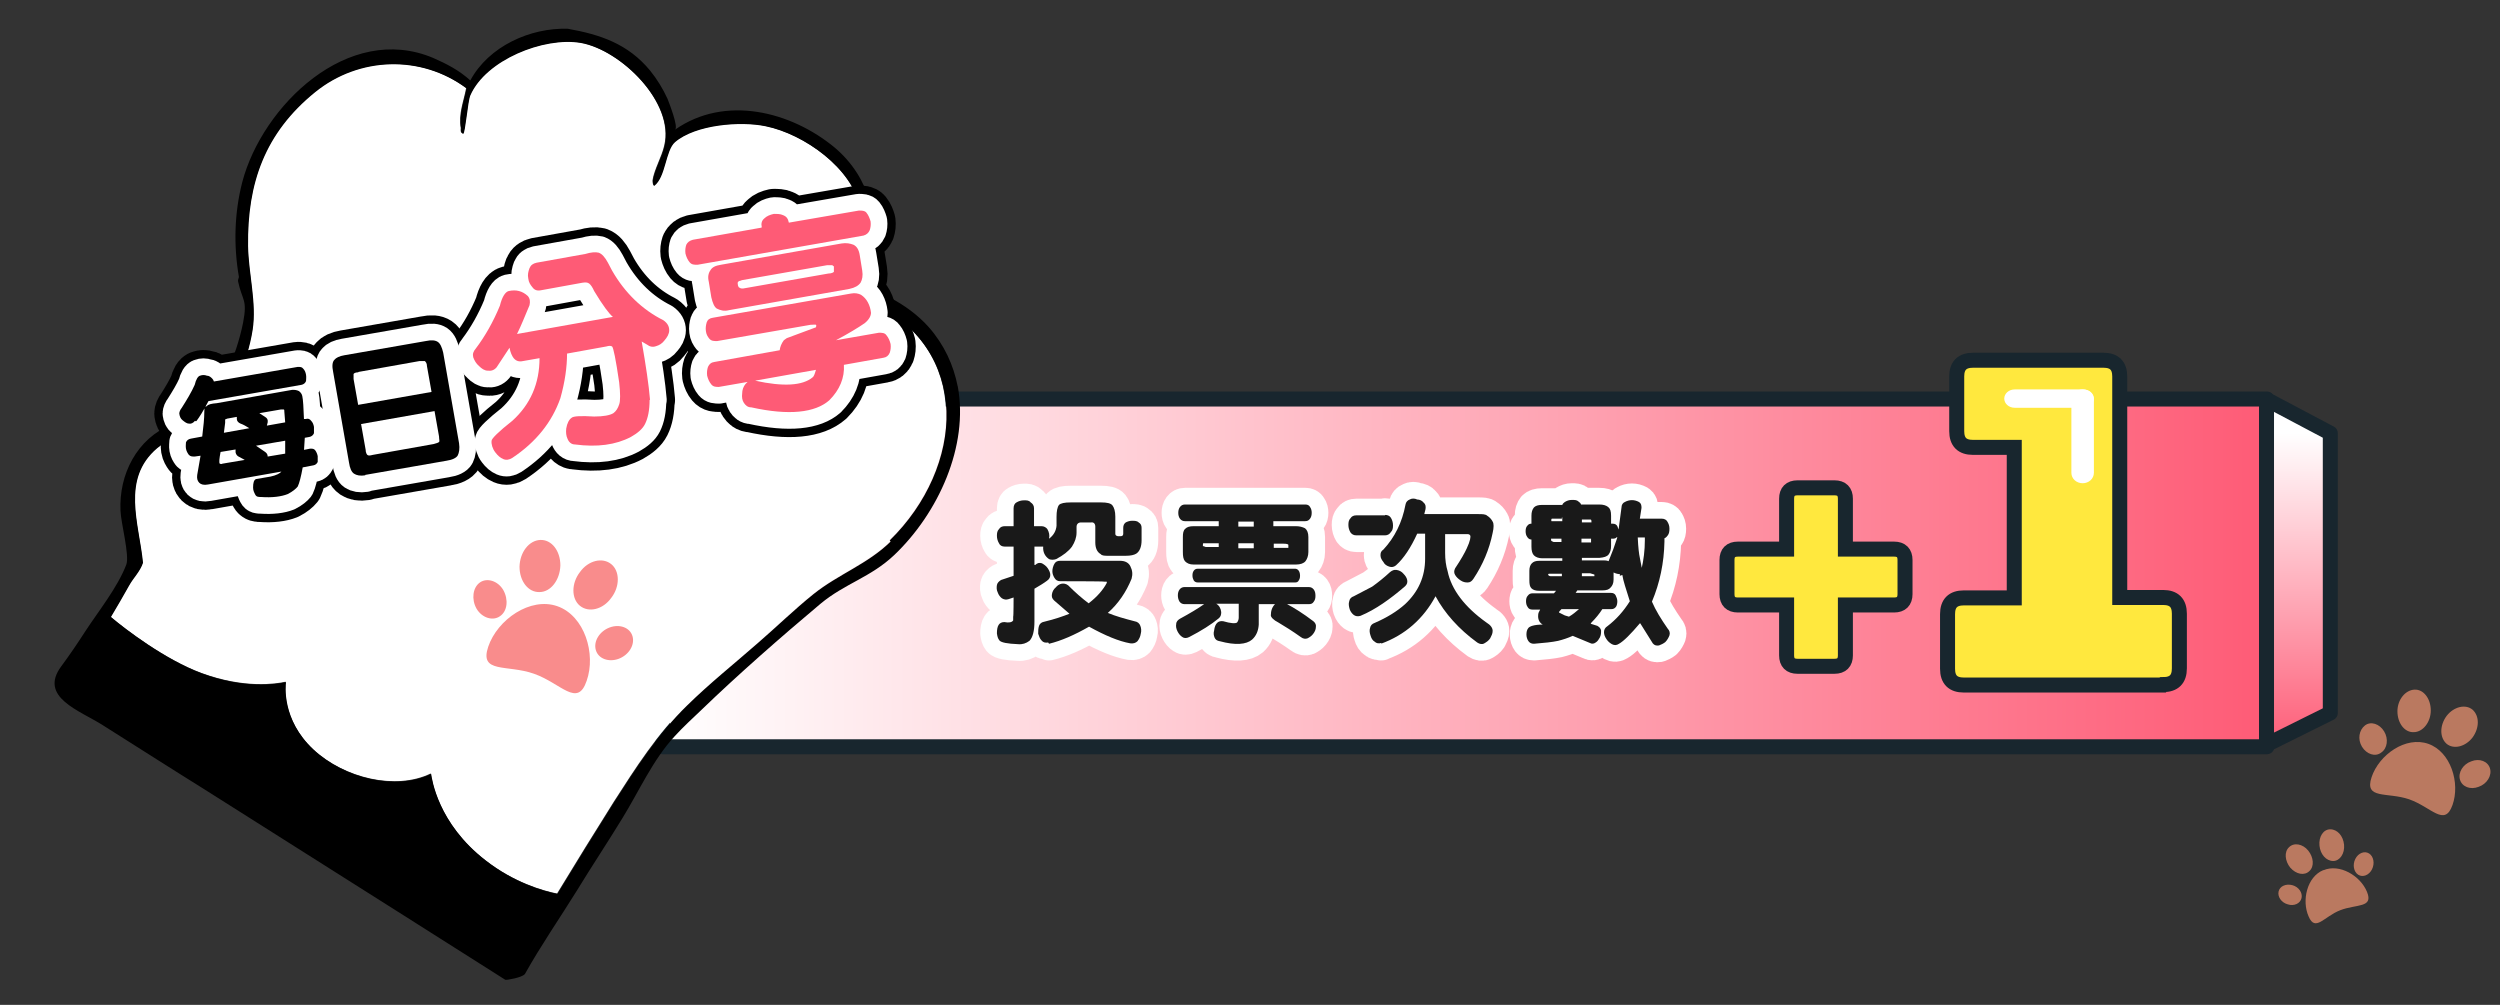 <?xml version="1.0" encoding="UTF-8"?>
<svg id="_圖層_1" xmlns="http://www.w3.org/2000/svg" version="1.1" xmlns:xlink="http://www.w3.org/1999/xlink" viewBox="0 0 599.6 241">
  <rect x="0" y="0" width="599.6" height="241" fill="#333333" stroke="none"/>
  <!-- Generator: Adobe Illustrator 29.4.0, SVG Export Plug-In . SVG Version: 2.1.0 Build 152)  -->
  <defs>
    <style>
      .st0 {
        stroke: #000;
        stroke-width: 12px;
      }

      .st0, .st1, .st2, .st3 {
        stroke-linejoin: round;
      }

      .st0, .st1, .st2, .st3, .st4 {
        stroke-linecap: round;
      }

      .st0, .st2 {
        fill: none;
      }

      .st5 {
        fill: #fe5b76;
      }

      .st1 {
        fill: url(#_未命名漸層_2);
      }

      .st1, .st3, .st4 {
        stroke: #18262e;
        stroke-width: 3.6px;
      }

      .st6 {
        fill: #fff;
      }

      .st7 {
        fill: #f98c8c;
      }

      .st8 {
        isolation: isolate;
      }

      .st2 {
        stroke: #fff;
        stroke-width: 8px;
      }

      .st9 {
        fill: #191919;
      }

      .st3 {
        fill: url(#_未命名漸層);
      }

      .st10 {
        fill: #ff0080;
      }

      .st4 {
        fill: #ffe83e;
        stroke-miterlimit: 10;
      }

      .st11 {
        fill: #ba7960;
      }
    </style>
    <linearGradient id="_未命名漸層" data-name="未命名漸層" x1="158.9" y1="1841.4" x2="543.7" y2="1841.4" gradientTransform="translate(0 -1704)" gradientUnits="userSpaceOnUse">
      <stop offset="0" stop-color="#fff"/>
      <stop offset="1" stop-color="#fe5b76"/>
    </linearGradient>
    <linearGradient id="_未命名漸層_2" data-name="未命名漸層 2" x1="551.3" y1="1807.8" x2="551.3" y2="1883.9" gradientTransform="translate(0 -1704)" gradientUnits="userSpaceOnUse">
      <stop offset="0" stop-color="#fff"/>
      <stop offset="1" stop-color="#fe5b76"/>
    </linearGradient>
  </defs>
  <g class="st8">
    <g id="_圖層_11">
      <g>
        <path class="st3" d="M543.7,95.7H158.9v83.4h384.8v-83.4h0Z"/>
        <path class="st1" d="M558.9,103.9v67.1l-15.3,7.6v-82.8l15.3,8.1Z"/>
        <path class="st4" d="M416.8,145.1c-1.7,0-2.6-.9-2.6-2.6v-8.2c0-1.7.9-2.6,2.6-2.6h11.7v-12.1c0-1.7.9-2.6,2.6-2.6h8.9c1.7,0,2.6.9,2.6,2.6v12.1h11.7c1.7,0,2.6.9,2.6,2.6v8.2c0,1.7-.9,2.6-2.6,2.6h-11.7v12.1c0,1.7-.9,2.6-2.6,2.6h-8.9c-1.7,0-2.6-.9-2.6-2.6v-12.1h-11.7Z"/>
        <path class="st4" d="M518.7,164.3h-47.7c-2.6,0-3.9-1.3-3.9-3.9v-13.1c0-2.6,1.3-3.9,3.9-3.9h12.1v-36.1h-9.9c-2.6,0-3.9-1.3-3.9-3.9v-13.1c0-2.6,1.3-3.9,3.9-3.9h31.3c2.6,0,3.9,1.3,3.9,3.9v53h10.4c2.6,0,3.9,1.3,3.9,3.9v13.1c0,2.6-1.3,3.9-3.9,3.9h0Z"/>
        <path class="st6" d="M499.7,93.4h-16.5c-1.4,0-2.5,1-2.5,2.2s1.1,2.2,2.5,2.2h16.5c1.4,0,2.5-1,2.5-2.2s-1.1-2.2-2.5-2.2Z"/>
        <path class="st6" d="M502.2,113.4v-17.5c0-1.4-1.2-2.5-2.7-2.5s-2.7,1.1-2.7,2.5v17.5c0,1.4,1.2,2.5,2.7,2.5s2.7-1.1,2.7-2.5Z"/>
        <g>
          <g>
            <path d="M258.2,126.3v1.4c0,1.2-.4,2.3-1.1,3.4-.8,1.1-2.1,2.1-3.8,3-.6.2-1.2.2-1.7,0-1-.7-1.5-1.7-1.4-3h-2.1v4.4h.2c.5-.5,1-.6,1.6-.4.5.3,1,.6,1.4,1.2s.6,1.1.6,1.6-.2,1-.8,1.4c-.8.6-1.8,1.2-3,1.9v7.9c0,2.2-.4,3.8-1.2,4.6-.8.6-1.7.9-2.7.8-2.6-.1-4.1-.4-4.5-.9s-.5-1-.6-1.7c0-1.8.5-2.7,1.8-2.7,1,.2,1.8.1,2.1-.4v-.9c.1,0,.1-4.6.1-4.6l-1.2.4c-.6.2-1.1.1-1.6-.2-.4-.3-.8-.8-1-1.4-.3-.6-.3-1.2-.2-1.8.1-.5.5-.9,1-1.2l3-1v-7h-2.1c-.7,0-1.2-.3-1.4-.8-.3-.5-.5-1.1-.5-1.8s.1-1.2.5-1.6c.3-.5.8-.7,1.4-.7h2.1v-4.3c0-.7.3-1.2.7-1.4.5-.3,1.1-.5,1.8-.5s1.2,0,1.6.5c.5.3.8.8.8,1.4v4.3h1.8c.6,0,1.1.3,1.4.7.4.7.6,1.5.4,2.3,1.1-.8,1.7-1.9,1.8-3.1v-2.1c0-1.4.2-2.4.6-2.9.4-.4,1.3-.6,2.8-.6h7.3c1.4,0,2.3.2,2.7.7.4.5.7,1.4.7,2.7v4.1c0,.4.2.5.6.6h.7c.4,0,.6-.2.6-.6v-1.4c0-.6.2-1,.6-1.3.4-.2.9-.4,1.5-.4s1.2,0,1.6.4c.5.3.7.7.7,1.3v3c0,1.6-.5,2.7-1.3,3.2-.5.3-1.3.5-2.5.5h-4.1c-.9,0-1.6,0-1.9-.4-.9-.5-1.3-1.5-1.3-2.8v-3.8c0-.7-.4-1.1-1-1h-2.4c-.7,0-1.1.4-1.1,1.1h0ZM251.4,154.1c-.7.1-1.2,0-1.6-.5-.4-.4-.6-1-.8-1.6,0-.7,0-1.3.2-1.9.2-.6.7-.9,1.3-1,2.5-.6,4.5-1.3,6-1.9l-3.7-3.2c-.5-.5-.6-.9-.5-1.5s.4-1.2.9-1.6c.4-.5.9-.8,1.4-.9s1.1,0,1.6.4c1.7,1.7,3.3,3.1,4.9,4.3,2.1-1.6,3.5-3.3,4.3-4.8.1-.2.1-.3,0-.4h-.6c0-.1-10.5-.1-10.5-.1-.7,0-1.1-.3-1.4-.8s-.5-1-.5-1.6.2-1.3.5-1.8.7-.7,1.4-.7h14.3c1.3,0,2.1.5,2.5,1.3.5,1,.6,1.9.3,3-1.3,3.2-3.2,6-5.7,8.2,1.9.8,4.1,1.4,6.4,2,.7.1,1.2.5,1.4,1.1.2.5.3,1.2.1,1.9-.1.7-.4,1.3-.8,1.8-.4.4-1,.6-1.7.5-2.8-.5-6.1-1.9-9.9-4-3.5,2-6.7,3.4-9.6,4.1l-.2-.3h0Z"/>
            <path d="M301.9,144.8v5c-.1,1.5-.6,2.7-1.6,3.6-1.4,1.2-4,1.4-7.7.4-.7-.1-1.1-.4-1.3-.9-.2-.5-.3-1-.1-1.7.2-1.7,1-2.4,2.2-2.2,1.7.5,2.9.6,3.3.3.3-.4.4-.8.4-1.2v-3.3h-5.4c.7.4,1.1,1.1,1.2,2,0,.6-.1,1.1-.6,1.5-1.8,1.5-4.2,3-7.1,4.5-.6.3-1.2.3-1.6,0-.5-.3-.9-.8-1.2-1.4-.3-.6-.4-1.2-.3-1.7,0-.6.4-1,.9-1.3,2.4-1.3,4.4-2.5,5.8-3.5h-4.7c-.5,0-.9-.2-1.2-.6-.3-.5-.4-1-.4-1.5s.1-1,.4-1.4.7-.6,1.2-.6h29.8c.5,0,.9.2,1.2.6.3.4.4.9.4,1.5s-.1,1-.4,1.4c-.3.5-.7.6-1.2.6h-5.2c1.7.9,3.8,2.2,6.3,4.1.5.4.7.9.6,1.4,0,.6-.3,1.2-.7,1.7-.4.5-.9.8-1.3,1-.5.2-1.1.1-1.6-.3-2.1-1.5-3.9-2.6-5.4-3.5-1.2-.6-1.8-1.3-1.8-1.7,0-1.1.3-2,1-2.7h-3.9,0ZM310.8,126.2c.9,0,1.6.2,2.2.5.5.4.8,1.1.8,2.1v3.6c0,.9-.3,1.7-.7,2.2s-1.2.8-2.3.8h-24.5c-1,0-1.6-.3-2.1-.8-.4-.5-.5-1.2-.5-2.2v-3.6c0-.9.1-1.6.6-2,.4-.4,1-.6,2-.6h6v-1.2h-8.1c-.5,0-.9-.2-1.2-.6-.3-.4-.4-.9-.4-1.4s.1-1,.4-1.4.7-.6,1.2-.6h28.9c.5,0,.9.2,1.1.6.3.4.4.9.4,1.4s-.1,1-.4,1.4-.6.6-1.2.6h-7.6v1.2h5.4ZM287.3,136.4h23.3c.4,0,.7.2.9.5s.3.7.3,1.2-.1.8-.3,1.1c-.2.4-.5.5-.9.5h-23.3c-.5,0-.8-.2-1-.5-.2-.4-.3-.7-.3-1.2s.1-.8.3-1.1c.2-.3.5-.5,1-.5ZM292.3,130.3h-3.7c-.1,0-.1.3-.1.7h.2c.1,0,.3.2.6.2h3v-1.2h0v.3ZM300.7,125.1h-3.7v1.2h3.7v-1.2ZM300.7,130.3h-3.7v1.2h3.7v-1.2ZM305.5,131.4h3.5v-.7c0-.2-.5-.3-1.1-.3h-2.4v1.2h0v-.2Z"/>
            <path d="M332.2,123.5c.6,0,1.1.2,1.4.7s.5,1.1.5,1.8-.1,1.2-.5,1.6c-.3.5-.8.8-1.4.8h-6.9c-.7,0-1.1-.3-1.4-.7-.3-.5-.5-1.1-.5-1.8s.1-1.2.5-1.6c.3-.5.8-.7,1.4-.7h6.9ZM335,136.7c.6.1,1.2.4,1.6.9.5.5.8,1,.9,1.5.1.6,0,1-.5,1.5-3.6,3.1-7.1,5.6-10.7,7.1-.6.2-1.2.1-1.6-.2s-.8-.8-1-1.4c-.2-.7-.3-1.3-.1-1.9.1-.6.5-1,1.1-1.2l4.4-2.3c1.4-1,2.9-2.2,4.3-3.5.5-.4,1-.6,1.5-.5h.1ZM331.3,154.2c-.6.2-1.2.1-1.6-.3-.5-.3-.8-.8-1-1.5-.2-.6-.3-1.2-.1-1.8.1-.6.5-1,1.1-1.2,3-1.3,5.4-2.8,7.3-4.5,3.2-3,4.8-6.6,4.8-10.9v-6h-1.9c-1.5,3.3-3.2,5.9-5.1,7.6-.5.4-1,.5-1.6.3s-1.1-.5-1.4-1.1c-.4-.5-.7-1-.7-1.6s.1-1,.7-1.4c2.7-2.9,4.5-6.5,5.3-10.8.1-.6.5-1,1-1.2.5-.3,1.2-.3,1.8,0,.6,0,1.2.3,1.5.7.5.4.6.9.5,1.6l-.3,1.2h13c.9,0,1.7,0,2.1.4.5.3,1,.8,1.3,1.4.3.5.3,1.4,0,2.7-.8,4-2.4,7.7-4.6,11-.4.6-.8.9-1.4.9s-1.1-.1-1.7-.5-1-.8-1.3-1.3-.3-1,0-1.6c1.4-2.1,2.3-3.7,2.8-4.8.8-1.7,1-2.8.8-3.1-.1-.2-.4-.3-.6-.3h-5.4v4.5c0,1.6.2,3.1.6,4.4.9,4.4,4.1,8.6,9.3,12.3,1,.6,1.5,1.3,1.5,2s-.3,1.2-.6,1.8c-.4.6-.9.9-1.4,1.2s-1.1.2-1.7-.2c-4.4-3.2-7.8-7-10-11.1-2.9,5.4-7.3,9.3-13.1,11.4h.1v-.2h0Z"/>
            <path d="M388.6,137.7c-.5,0-1-.1-1.6-.4v1.7c0,.9-.3,1.5-.7,1.9-.4.5-1,.7-2,.7h-6l-.4.6h8.5c.5,0,.9.2,1.1.6.2.4.4.9.4,1.4s-.1,1-.3,1.3c-.3.4-.6.6-1.2.6h-2.1c-.7,1.1-1.6,2.2-2.6,3.2l-.2.3,1.6.5c.5.3.8.6.9,1.1,0,.6,0,1.1-.3,1.7-.3.5-.5.9-1,1.2-.4.3-.9.4-1.4.1l-4.1-1.7c-1.1.5-2.3.9-3.5,1.2-1.4.3-3.3.5-5.8.7-.6,0-1-.2-1.3-.6-.3-.4-.5-1-.5-1.6s.1-1.1.4-1.5c.3-.5,1.5-.9,3.5-.9-.7-.4-1.1-1.1-1.1-2s.2-1,.5-1.6h-1.9c-.5,0-.9-.2-1.1-.6-.3-.4-.4-.9-.4-1.4s.1-1,.4-1.3c.3-.4.6-.6,1.2-.6h5.1l.5-.6h-4c-.9,0-1.5-.2-1.9-.6-.4-.4-.5-1-.5-2v-2.2c0-.8.2-1.4.6-1.8s.9-.6,1.8-.6h5.5v-.6h-4.8c-.9,0-1.6-.3-2-.7s-.6-1.1-.6-2.1v-1.7c-.5,0-.8-.3-1-.6-.3-.4-.4-.9-.4-1.4s.1-1,.4-1.3c.3-.4.6-.5,1-.5v-1.9c0-.9.2-1.5.6-2,.4-.4,1-.6,1.9-.6h4.9c.1-.3.3-.5.6-.7.5-.3,1-.5,1.7-.5s1.2,0,1.6.4c.3.2.5.4.6.7h4.4c.9,0,1.6.2,2.1.6s.7,1,.7,2.1v1.9h.4c.5,0,.9.2,1.1.6l.3.8.7-5.3c0-.6.3-1.1.8-1.3,1.1-.6,2.3-.6,3.4,0,.5.3.6.8.6,1.4l-.4,2.6h5.3c.6,0,1.1.3,1.3.7.3.5.5,1,.5,1.7s-.1,1.2-.4,1.6c-.2.3-.5.6-.8.7v.8c-.1,5.1-1.1,9.9-3,14.4.9,2.1,2.2,4.2,3.8,6.5.4.4.6,1,.4,1.6-.2.5-.5,1.1-1,1.6-.5.4-1,.6-1.5.8-.6.1-1.1,0-1.5-.5l-3-4.8h-.1c-2.2,2.6-3.9,4.3-5,4.9-.6.4-1.1.4-1.7.1-.5-.3-.9-.6-1.3-1.2-.4-.6-.6-1.1-.6-1.7s.3-1.1.8-1.4c2.1-1.6,3.9-3.6,5.4-6h0c-.9-2.9-1.6-4.9-1.8-6.3l-.6.2v-.4h.1ZM371.9,137.6c-.3,0-.5,0-.6.1h0c0,.1.1.3.1.3.1.1.3.2.5.2h2.7v-.6h-2.7ZM374.6,124.4h-2.4c-.1,0-.2.3-.1.6h2.6v-.9h-.1v.3ZM374.6,129.2h-2.6c0,.4,0,.5.2.6.1,0,.3.2.5.2h1.8v-.9h.1ZM374.5,146.1c-.4.4-.6.6-.6.8l1.4.7,1,.3c.9-.5,1.7-1.2,2.4-1.8h-4.2,0ZM379.4,125.3h2.3c0-.4,0-.6-.2-.7h-2.1v.9h0v-.2h0ZM387.8,128.8c-.2.3-.6.4-1,.4h-.4v1.7c0,.9-.2,1.6-.6,2.1s-1.1.7-2.2.8h-4.2v.6h5c.5,0,1,0,1.4.2.8-1.9,1.5-3.8,2.1-5.7h0ZM379.4,130.1h2.2v-.9h-2.3v.9h0ZM379.4,137.6v.6h3v-.4l-1-.3h-2.1.1ZM393.7,136.5c.5-2.2.8-4.5.8-6.9v-.7h-1.7c.1,2.4.3,4,.5,4.9l.5,2.6h0Z"/>
          </g>
          <g>
            <path class="st2" d="M258.2,126.3v1.4c0,1.2-.4,2.3-1.1,3.4-.8,1.1-2.1,2.1-3.8,3-.6.2-1.2.2-1.7,0-1-.7-1.5-1.7-1.4-3h-2.1v4.4h.2c.5-.5,1-.6,1.6-.4.5.3,1,.6,1.4,1.2s.6,1.1.6,1.6-.2,1-.8,1.4c-.8.6-1.8,1.2-3,1.9v7.9c0,2.2-.4,3.8-1.2,4.6-.8.6-1.7.9-2.7.8-2.6-.1-4.1-.4-4.5-.9s-.5-1-.6-1.7c0-1.8.5-2.7,1.8-2.7,1,.2,1.8.1,2.1-.4v-.9c.1,0,.1-4.6.1-4.6l-1.2.4c-.6.2-1.1.1-1.6-.2-.4-.3-.8-.8-1-1.4-.3-.6-.3-1.2-.2-1.8.1-.5.5-.9,1-1.2l3-1v-7h-2.1c-.7,0-1.2-.3-1.4-.8-.3-.5-.5-1.1-.5-1.8s.1-1.2.5-1.6c.3-.5.8-.7,1.4-.7h2.1v-4.3c0-.7.3-1.2.7-1.4.5-.3,1.1-.5,1.8-.5s1.2,0,1.6.5c.5.3.8.8.8,1.4v4.3h1.8c.6,0,1.1.3,1.4.7.4.7.6,1.5.4,2.3,1.1-.8,1.7-1.9,1.8-3.1v-2.1c0-1.4.2-2.4.6-2.9.4-.4,1.3-.6,2.8-.6h7.3c1.4,0,2.3.2,2.7.7.4.5.7,1.4.7,2.7v4.1c0,.4.2.5.6.6h.7c.4,0,.6-.2.6-.6v-1.4c0-.6.2-1,.6-1.3.4-.2.9-.4,1.5-.4s1.2,0,1.6.4c.5.3.7.7.7,1.3v3c0,1.6-.5,2.7-1.3,3.2-.5.3-1.3.5-2.5.5h-4.1c-.9,0-1.6,0-1.9-.4-.9-.5-1.3-1.5-1.3-2.8v-3.8c0-.7-.4-1.1-1-1h-2.4c-.7,0-1.1.4-1.1,1.1h0ZM251.4,154.1c-.7.1-1.2,0-1.6-.5-.4-.4-.6-1-.8-1.6,0-.7,0-1.3.2-1.9.2-.6.7-.9,1.3-1,2.5-.6,4.5-1.3,6-1.9l-3.7-3.2c-.5-.5-.6-.9-.5-1.5s.4-1.2.9-1.6c.4-.5.9-.8,1.4-.9s1.1,0,1.6.4c1.7,1.7,3.3,3.1,4.9,4.3,2.1-1.6,3.5-3.3,4.3-4.8.1-.2.1-.3,0-.4h-.6c0-.1-10.5-.1-10.5-.1-.7,0-1.1-.3-1.4-.8s-.5-1-.5-1.6.2-1.3.5-1.8.7-.7,1.4-.7h14.3c1.3,0,2.1.5,2.5,1.3.5,1,.6,1.9.3,3-1.3,3.2-3.2,6-5.7,8.2,1.9.8,4.1,1.4,6.4,2,.7.1,1.2.5,1.4,1.1.2.5.3,1.2.1,1.9-.1.7-.4,1.3-.8,1.8-.4.4-1,.6-1.7.5-2.8-.5-6.1-1.9-9.9-4-3.5,2-6.7,3.4-9.6,4.1l-.2-.3h0Z"/>
            <path class="st2" d="M301.9,144.8v5c-.1,1.5-.6,2.7-1.6,3.6-1.4,1.2-4,1.4-7.7.4-.7-.1-1.1-.4-1.3-.9-.2-.5-.3-1-.1-1.7.2-1.7,1-2.4,2.2-2.2,1.7.5,2.9.6,3.3.3.3-.4.4-.8.4-1.2v-3.3h-5.4c.7.4,1.1,1.1,1.2,2,0,.6-.1,1.1-.6,1.5-1.8,1.5-4.2,3-7.1,4.5-.6.3-1.2.3-1.6,0-.5-.3-.9-.8-1.2-1.4-.3-.6-.4-1.2-.3-1.7,0-.6.4-1,.9-1.3,2.4-1.3,4.4-2.5,5.8-3.5h-4.7c-.5,0-.9-.2-1.2-.6-.3-.5-.4-1-.4-1.5s.1-1,.4-1.4.7-.6,1.2-.6h29.8c.5,0,.9.2,1.2.6.3.4.4.9.4,1.5s-.1,1-.4,1.4c-.3.5-.7.6-1.2.6h-5.2c1.7.9,3.8,2.2,6.3,4.1.5.4.7.9.6,1.4,0,.6-.3,1.2-.7,1.7-.4.5-.9.8-1.3,1-.5.2-1.1.1-1.6-.3-2.1-1.5-3.9-2.6-5.4-3.5-1.2-.6-1.8-1.3-1.8-1.7,0-1.1.3-2,1-2.7h-3.9,0ZM310.8,126.2c.9,0,1.6.2,2.2.5.5.4.8,1.1.8,2.1v3.6c0,.9-.3,1.7-.7,2.2s-1.2.8-2.3.8h-24.5c-1,0-1.6-.3-2.1-.8-.4-.5-.5-1.2-.5-2.2v-3.6c0-.9.1-1.6.6-2,.4-.4,1-.6,2-.6h6v-1.2h-8.1c-.5,0-.9-.2-1.2-.6-.3-.4-.4-.9-.4-1.4s.1-1,.4-1.4.7-.6,1.2-.6h28.9c.5,0,.9.2,1.1.6.3.4.4.9.4,1.4s-.1,1-.4,1.4-.6.6-1.2.6h-7.6v1.2h5.4ZM287.3,136.4h23.3c.4,0,.7.2.9.5s.3.7.3,1.2-.1.8-.3,1.1c-.2.4-.5.5-.9.5h-23.3c-.5,0-.8-.2-1-.5-.2-.4-.3-.7-.3-1.2s.1-.8.3-1.1c.2-.3.5-.5,1-.5ZM292.3,130.3h-3.7c-.1,0-.1.3-.1.7h.2c.1,0,.3.2.6.2h3v-1.2h0v.3ZM300.7,125.1h-3.7v1.2h3.7v-1.2ZM300.7,130.3h-3.7v1.2h3.7v-1.2ZM305.5,131.4h3.5v-.7c0-.2-.5-.3-1.1-.3h-2.4v1.2h0v-.2Z"/>
            <path class="st2" d="M332.2,123.5c.6,0,1.1.2,1.4.7s.5,1.1.5,1.8-.1,1.2-.5,1.6c-.3.5-.8.8-1.4.8h-6.9c-.7,0-1.1-.3-1.4-.7-.3-.5-.5-1.1-.5-1.8s.1-1.2.5-1.6c.3-.5.8-.7,1.4-.7h6.9ZM335,136.7c.6.1,1.2.4,1.6.9.5.5.8,1,.9,1.5.1.6,0,1-.5,1.5-3.6,3.1-7.1,5.6-10.7,7.1-.6.2-1.2.1-1.6-.2s-.8-.8-1-1.4c-.2-.7-.3-1.3-.1-1.9.1-.6.5-1,1.1-1.2l4.4-2.3c1.4-1,2.9-2.2,4.3-3.5.5-.4,1-.6,1.5-.5h.1ZM331.3,154.2c-.6.2-1.2.1-1.6-.3-.5-.3-.8-.8-1-1.5-.2-.6-.3-1.2-.1-1.8.1-.6.5-1,1.1-1.2,3-1.3,5.4-2.8,7.3-4.5,3.2-3,4.8-6.6,4.8-10.9v-6h-1.9c-1.5,3.3-3.2,5.9-5.1,7.6-.5.4-1,.5-1.6.3s-1.1-.5-1.4-1.1c-.4-.5-.7-1-.7-1.6s.1-1,.7-1.4c2.7-2.9,4.5-6.5,5.3-10.8.1-.6.5-1,1-1.2.5-.3,1.2-.3,1.8,0,.6,0,1.2.3,1.5.7.5.4.6.9.5,1.6l-.3,1.2h13c.9,0,1.7,0,2.1.4.5.3,1,.8,1.3,1.4.3.5.3,1.4,0,2.7-.8,4-2.4,7.7-4.6,11-.4.6-.8.9-1.4.9s-1.1-.1-1.7-.5-1-.8-1.3-1.3-.3-1,0-1.6c1.4-2.1,2.3-3.7,2.8-4.8.8-1.7,1-2.8.8-3.1-.1-.2-.4-.3-.6-.3h-5.4v4.5c0,1.6.2,3.1.6,4.4.9,4.4,4.1,8.6,9.3,12.3,1,.6,1.5,1.3,1.5,2s-.3,1.2-.6,1.8c-.4.6-.9.9-1.4,1.2s-1.1.2-1.7-.2c-4.4-3.2-7.8-7-10-11.1-2.9,5.4-7.3,9.3-13.1,11.4h.1v-.2h0Z"/>
            <path class="st2" d="M388.6,137.7c-.5,0-1-.1-1.6-.4v1.7c0,.9-.3,1.5-.7,1.9-.4.5-1,.7-2,.7h-6l-.4.6h8.5c.5,0,.9.2,1.1.6.2.4.4.9.4,1.4s-.1,1-.3,1.3c-.3.4-.6.6-1.2.6h-2.1c-.7,1.1-1.6,2.2-2.6,3.2l-.2.3,1.6.5c.5.3.8.6.9,1.1,0,.6,0,1.1-.3,1.7-.3.5-.5.9-1,1.2-.4.3-.9.4-1.4.1l-4.1-1.7c-1.1.5-2.3.9-3.5,1.2-1.4.3-3.3.5-5.8.7-.6,0-1-.2-1.3-.6-.3-.4-.5-1-.5-1.6s.1-1.1.4-1.5c.3-.5,1.5-.9,3.5-.9-.7-.4-1.1-1.1-1.1-2s.2-1,.5-1.6h-1.9c-.5,0-.9-.2-1.1-.6-.3-.4-.4-.9-.4-1.4s.1-1,.4-1.3c.3-.4.6-.6,1.2-.6h5.1l.5-.6h-4c-.9,0-1.5-.2-1.9-.6-.4-.4-.5-1-.5-2v-2.2c0-.8.2-1.4.6-1.8s.9-.6,1.8-.6h5.5v-.6h-4.8c-.9,0-1.6-.3-2-.7s-.6-1.1-.6-2.1v-1.7c-.5,0-.8-.3-1-.6-.3-.4-.4-.9-.4-1.4s.1-1,.4-1.3c.3-.4.6-.5,1-.5v-1.9c0-.9.2-1.5.6-2,.4-.4,1-.6,1.9-.6h4.9c.1-.3.3-.5.6-.7.5-.3,1-.5,1.7-.5s1.2,0,1.6.4c.3.2.5.4.6.7h4.4c.9,0,1.6.2,2.1.6s.7,1,.7,2.1v1.9h.4c.5,0,.9.2,1.1.6l.3.8.7-5.3c0-.6.3-1.1.8-1.3,1.1-.6,2.3-.6,3.4,0,.5.3.6.8.6,1.4l-.4,2.6h5.3c.6,0,1.1.3,1.3.7.3.5.5,1,.5,1.7s-.1,1.2-.4,1.6c-.2.3-.5.6-.8.7v.8c-.1,5.1-1.1,9.9-3,14.4.9,2.1,2.2,4.2,3.8,6.5.4.4.6,1,.4,1.6-.2.5-.5,1.1-1,1.6-.5.4-1,.6-1.5.8-.6.1-1.1,0-1.5-.5l-3-4.8h-.1c-2.2,2.6-3.9,4.3-5,4.9-.6.4-1.1.4-1.7.1-.5-.3-.9-.6-1.3-1.2-.4-.6-.6-1.1-.6-1.7s.3-1.1.8-1.4c2.1-1.6,3.9-3.6,5.4-6h0c-.9-2.9-1.6-4.9-1.8-6.3l-.6.2v-.4h.1ZM371.9,137.6c-.3,0-.5,0-.6.1h0c0,.1.1.3.1.3.1.1.3.2.5.2h2.7v-.6h-2.7ZM374.6,124.4h-2.4c-.1,0-.2.3-.1.6h2.6v-.9h-.1v.3ZM374.6,129.2h-2.6c0,.4,0,.5.2.6.1,0,.3.2.5.2h1.8v-.9h.1ZM374.5,146.1c-.4.4-.6.6-.6.8l1.4.7,1,.3c.9-.5,1.7-1.2,2.4-1.8h-4.2,0ZM379.4,125.3h2.3c0-.4,0-.6-.2-.7h-2.1v.9h0v-.2h0ZM387.8,128.8c-.2.3-.6.4-1,.4h-.4v1.7c0,.9-.2,1.6-.6,2.1s-1.1.7-2.2.8h-4.2v.6h5c.5,0,1,0,1.4.2.8-1.9,1.5-3.8,2.1-5.7h0ZM379.4,130.1h2.2v-.9h-2.3v.9h0ZM379.4,137.6v.6h3v-.4l-1-.3h-2.1.1ZM393.7,136.5c.5-2.2.8-4.5.8-6.9v-.7h-1.7c.1,2.4.3,4,.5,4.9l.5,2.6h0Z"/>
          </g>
          <g>
            <path class="st9" d="M258.2,126.3v1.4c0,1.2-.4,2.3-1.1,3.4-.8,1.1-2.1,2.1-3.8,3-.6.2-1.2.2-1.7,0-1-.7-1.5-1.7-1.4-3h-2.1v4.4h.2c.5-.5,1-.6,1.6-.4.5.3,1,.6,1.4,1.2s.6,1.1.6,1.6-.2,1-.8,1.4c-.8.6-1.8,1.2-3,1.9v7.9c0,2.2-.4,3.8-1.2,4.6-.8.6-1.7.9-2.7.8-2.6-.1-4.1-.4-4.5-.9s-.5-1-.6-1.7c0-1.8.5-2.7,1.8-2.7,1,.2,1.8.1,2.1-.4v-.9c.1,0,.1-4.6.1-4.6l-1.2.4c-.6.2-1.1.1-1.6-.2-.4-.3-.8-.8-1-1.4-.3-.6-.3-1.2-.2-1.8.1-.5.5-.9,1-1.2l3-1v-7h-2.1c-.7,0-1.2-.3-1.4-.8-.3-.5-.5-1.1-.5-1.8s.1-1.2.5-1.6c.3-.5.8-.7,1.4-.7h2.1v-4.3c0-.7.3-1.2.7-1.4.5-.3,1.1-.5,1.8-.5s1.2,0,1.6.5c.5.3.8.8.8,1.4v4.3h1.8c.6,0,1.1.3,1.4.7.4.7.6,1.5.4,2.3,1.1-.8,1.7-1.9,1.8-3.1v-2.1c0-1.4.2-2.4.6-2.9.4-.4,1.3-.6,2.8-.6h7.3c1.4,0,2.3.2,2.7.7.4.5.7,1.4.7,2.7v4.1c0,.4.2.5.6.6h.7c.4,0,.6-.2.6-.6v-1.4c0-.6.2-1,.6-1.3.4-.2.9-.4,1.5-.4s1.2,0,1.6.4c.5.3.7.7.7,1.3v3c0,1.6-.5,2.7-1.3,3.2-.5.3-1.3.5-2.5.5h-4.1c-.9,0-1.6,0-1.9-.4-.9-.5-1.3-1.5-1.3-2.8v-3.8c0-.7-.4-1.1-1-1h-2.4c-.7,0-1.1.4-1.1,1.1h0ZM251.4,154.1c-.7.1-1.2,0-1.6-.5-.4-.4-.6-1-.8-1.6,0-.7,0-1.3.2-1.9.2-.6.7-.9,1.3-1,2.5-.6,4.5-1.3,6-1.9l-3.7-3.2c-.5-.5-.6-.9-.5-1.5s.4-1.2.9-1.6c.4-.5.9-.8,1.4-.9s1.1,0,1.6.4c1.7,1.7,3.3,3.1,4.9,4.3,2.1-1.6,3.5-3.3,4.3-4.8.1-.2.1-.3,0-.4h-.6c0-.1-10.5-.1-10.5-.1-.7,0-1.1-.3-1.4-.8s-.5-1-.5-1.6.2-1.3.5-1.8.7-.7,1.4-.7h14.3c1.3,0,2.1.5,2.5,1.3.5,1,.6,1.9.3,3-1.3,3.2-3.2,6-5.7,8.2,1.9.8,4.1,1.4,6.4,2,.7.1,1.2.5,1.4,1.1.2.5.3,1.2.1,1.9-.1.7-.4,1.3-.8,1.8-.4.4-1,.6-1.7.5-2.8-.5-6.1-1.9-9.9-4-3.5,2-6.7,3.4-9.6,4.1l-.2-.3h0Z"/>
            <path class="st9" d="M301.9,144.8v5c-.1,1.5-.6,2.7-1.6,3.6-1.4,1.2-4,1.4-7.7.4-.7-.1-1.1-.4-1.3-.9-.2-.5-.3-1-.1-1.7.2-1.7,1-2.4,2.2-2.2,1.7.5,2.9.6,3.3.3.3-.4.4-.8.4-1.2v-3.3h-5.4c.7.4,1.1,1.1,1.2,2,0,.6-.1,1.1-.6,1.5-1.8,1.5-4.2,3-7.1,4.5-.6.3-1.2.3-1.6,0-.5-.3-.9-.8-1.2-1.4-.3-.6-.4-1.2-.3-1.7,0-.6.4-1,.9-1.3,2.4-1.3,4.4-2.5,5.8-3.5h-4.7c-.5,0-.9-.2-1.2-.6-.3-.5-.4-1-.4-1.5s.1-1,.4-1.4.7-.6,1.2-.6h29.8c.5,0,.9.2,1.2.6.3.4.4.9.4,1.5s-.1,1-.4,1.4c-.3.5-.7.6-1.2.6h-5.2c1.7.9,3.8,2.2,6.3,4.1.5.4.7.9.6,1.4,0,.6-.3,1.2-.7,1.7-.4.5-.9.8-1.3,1-.5.2-1.1.1-1.6-.3-2.1-1.5-3.9-2.6-5.4-3.5-1.2-.6-1.8-1.3-1.8-1.7,0-1.1.3-2,1-2.7h-3.9,0ZM310.8,126.2c.9,0,1.6.2,2.2.5.5.4.8,1.1.8,2.1v3.6c0,.9-.3,1.7-.7,2.2s-1.2.8-2.3.8h-24.5c-1,0-1.6-.3-2.1-.8-.4-.5-.5-1.2-.5-2.2v-3.6c0-.9.1-1.6.6-2,.4-.4,1-.6,2-.6h6v-1.2h-8.1c-.5,0-.9-.2-1.2-.6-.3-.4-.4-.9-.4-1.4s.1-1,.4-1.4.7-.6,1.2-.6h28.9c.5,0,.9.2,1.1.6.3.4.4.9.4,1.4s-.1,1-.4,1.4-.6.6-1.2.6h-7.6v1.2h5.4ZM287.3,136.4h23.3c.4,0,.7.2.9.5s.3.7.3,1.2-.1.8-.3,1.1c-.2.4-.5.5-.9.5h-23.3c-.5,0-.8-.2-1-.5-.2-.4-.3-.7-.3-1.2s.1-.8.3-1.1c.2-.3.5-.5,1-.5ZM292.3,130.3h-3.7c-.1,0-.1.3-.1.7h.2c.1,0,.3.2.6.2h3v-1.2h0v.3ZM300.7,125.1h-3.7v1.2h3.7v-1.2ZM300.7,130.3h-3.7v1.2h3.7v-1.2ZM305.5,131.4h3.5v-.7c0-.2-.5-.3-1.1-.3h-2.4v1.2h0v-.2Z"/>
            <path class="st9" d="M332.2,123.5c.6,0,1.1.2,1.4.7s.5,1.1.5,1.8-.1,1.2-.5,1.6c-.3.5-.8.8-1.4.8h-6.9c-.7,0-1.1-.3-1.4-.7-.3-.5-.5-1.1-.5-1.8s.1-1.2.5-1.6c.3-.5.8-.7,1.4-.7h6.9ZM335,136.7c.6.1,1.2.4,1.6.9.5.5.8,1,.9,1.5.1.6,0,1-.5,1.5-3.6,3.1-7.1,5.6-10.7,7.1-.6.2-1.2.1-1.6-.2s-.8-.8-1-1.4c-.2-.7-.3-1.3-.1-1.9.1-.6.5-1,1.1-1.2l4.4-2.3c1.4-1,2.9-2.2,4.3-3.5.5-.4,1-.6,1.5-.5h.1ZM331.3,154.2c-.6.2-1.2.1-1.6-.3-.5-.3-.8-.8-1-1.5-.2-.6-.3-1.2-.1-1.8.1-.6.5-1,1.1-1.2,3-1.3,5.4-2.8,7.3-4.5,3.2-3,4.8-6.6,4.8-10.9v-6h-1.9c-1.5,3.3-3.2,5.9-5.1,7.6-.5.4-1,.5-1.6.3s-1.1-.5-1.4-1.1c-.4-.5-.7-1-.7-1.6s.1-1,.7-1.4c2.7-2.9,4.5-6.5,5.3-10.8.1-.6.5-1,1-1.2.5-.3,1.2-.3,1.8,0,.6,0,1.2.3,1.5.7.5.4.6.9.5,1.6l-.3,1.2h13c.9,0,1.7,0,2.1.4.5.3,1,.8,1.3,1.4.3.5.3,1.4,0,2.7-.8,4-2.4,7.7-4.6,11-.4.6-.8.9-1.4.9s-1.1-.1-1.7-.5-1-.8-1.3-1.3-.3-1,0-1.6c1.4-2.1,2.3-3.7,2.8-4.8.8-1.7,1-2.8.8-3.1-.1-.2-.4-.3-.6-.3h-5.4v4.5c0,1.6.2,3.1.6,4.4.9,4.4,4.1,8.6,9.3,12.3,1,.6,1.5,1.3,1.5,2s-.3,1.2-.6,1.8c-.4.6-.9.9-1.4,1.2s-1.1.2-1.7-.2c-4.4-3.2-7.8-7-10-11.1-2.9,5.4-7.3,9.3-13.1,11.4h.1v-.2h0Z"/>
            <path class="st9" d="M388.6,137.7c-.5,0-1-.1-1.6-.4v1.7c0,.9-.3,1.5-.7,1.9-.4.5-1,.7-2,.7h-6l-.4.6h8.5c.5,0,.9.2,1.1.6.2.4.4.9.4,1.4s-.1,1-.3,1.3c-.3.4-.6.6-1.2.6h-2.1c-.7,1.1-1.6,2.2-2.6,3.2l-.2.3,1.6.5c.5.3.8.6.9,1.1,0,.6,0,1.1-.3,1.7-.3.5-.5.9-1,1.2-.4.3-.9.4-1.4.1l-4.1-1.7c-1.1.5-2.3.9-3.5,1.2-1.4.3-3.3.5-5.8.7-.6,0-1-.2-1.3-.6-.3-.4-.5-1-.5-1.6s.1-1.1.4-1.5c.3-.5,1.5-.9,3.5-.9-.7-.4-1.1-1.1-1.1-2s.2-1,.5-1.6h-1.9c-.5,0-.9-.2-1.1-.6-.3-.4-.4-.9-.4-1.4s.1-1,.4-1.3c.3-.4.6-.6,1.2-.6h5.1l.5-.6h-4c-.9,0-1.5-.2-1.9-.6-.4-.4-.5-1-.5-2v-2.2c0-.8.2-1.4.6-1.8s.9-.6,1.8-.6h5.5v-.6h-4.8c-.9,0-1.6-.3-2-.7s-.6-1.1-.6-2.1v-1.7c-.5,0-.8-.3-1-.6-.3-.4-.4-.9-.4-1.4s.1-1,.4-1.3c.3-.4.6-.5,1-.5v-1.9c0-.9.2-1.5.6-2,.4-.4,1-.6,1.9-.6h4.9c.1-.3.3-.5.6-.7.5-.3,1-.5,1.7-.5s1.2,0,1.6.4c.3.2.5.4.6.7h4.4c.9,0,1.6.2,2.1.6s.7,1,.7,2.1v1.9h.4c.5,0,.9.2,1.1.6l.3.8.7-5.3c0-.6.3-1.1.8-1.3,1.1-.6,2.3-.6,3.4,0,.5.3.6.8.6,1.4l-.4,2.6h5.3c.6,0,1.1.3,1.3.7.3.5.5,1,.5,1.7s-.1,1.2-.4,1.6c-.2.3-.5.6-.8.7v.8c-.1,5.1-1.1,9.9-3,14.4.9,2.1,2.2,4.2,3.8,6.5.4.4.6,1,.4,1.6-.2.5-.5,1.1-1,1.6-.5.4-1,.6-1.5.8-.6.1-1.1,0-1.5-.5l-3-4.8h-.1c-2.2,2.6-3.9,4.3-5,4.9-.6.4-1.1.4-1.7.1-.5-.3-.9-.6-1.3-1.2-.4-.6-.6-1.1-.6-1.7s.3-1.1.8-1.4c2.1-1.6,3.9-3.6,5.4-6h0c-.9-2.9-1.6-4.9-1.8-6.3l-.6.2v-.4h.1ZM371.9,137.6c-.3,0-.5,0-.6.1h0c0,.1.1.3.1.3.1.1.3.2.5.2h2.7v-.6h-2.7ZM374.6,124.4h-2.4c-.1,0-.2.3-.1.6h2.6v-.9h-.1v.3ZM374.6,129.2h-2.6c0,.4,0,.5.2.6.1,0,.3.2.5.2h1.8v-.9h.1ZM374.5,146.1c-.4.4-.6.6-.6.8l1.4.7,1,.3c.9-.5,1.7-1.2,2.4-1.8h-4.2,0ZM379.4,125.3h2.3c0-.4,0-.6-.2-.7h-2.1v.9h0v-.2h0ZM387.8,128.8c-.2.3-.6.4-1,.4h-.4v1.7c0,.9-.2,1.6-.6,2.1s-1.1.7-2.2.8h-4.2v.6h5c.5,0,1,0,1.4.2.8-1.9,1.5-3.8,2.1-5.7h0ZM379.4,130.1h2.2v-.9h-2.3v.9h0ZM379.4,137.6v.6h3v-.4l-1-.3h-2.1.1ZM393.7,136.5c.5-2.2.8-4.5.8-6.9v-.7h-1.7c.1,2.4.3,4,.5,4.9l.5,2.6h0Z"/>
          </g>
        </g>
      </g>
    </g>
  </g>
  <g>
    <path class="st6" d="M213.5,129.8c-5.5,5.4-12.5,7.8-18.5,12.6-4.6,3.7-8.9,7.9-13.3,11.7-5.7,5-11.6,9.7-17,15-7,6.8-12.3,15.1-17.5,23.2-4.6,7.3-9.1,14.6-13.6,22-3.5-.7-10.4-2.7-17.2-8-11.5-8.9-12.9-19.6-13.1-20.8-8.4,4.1-20.8,1.1-28.2-5.8-7.7-7.2-6.7-15.5-6.6-16.2-2.3.5-9.9,1.7-20.2-2.1-8.7-3.2-18.4-10.6-21.8-13.5,1.5-2.5,3-5.1,4.4-7.6,1-1.8,2.6-3.3,3.3-5.4-.9-9.4-5.3-20.1,3.4-27.5,4.3-3.6,10.6-4.3,14.7,0,.9,1,1.4,2.7,2,3.4.9,1.1.9-2.4.9-2.8-.2-2.2-1.6-3.7-3.3-5.1,3.2-7.4,7.4-16,8.6-23.9,1-6.4-1-13.5-1.1-20.1-.2-15,4-27.1,16.1-36.9,10.5-8.5,25.4-9,36.3-.9-.6,3.2-1.9,6.2-1.3,9.6,0,.5-.2,1,.5,1.3.5-.1,1.1-7.8,1.7-9.2,3.7-8.5,17.6-14.1,26.5-12.6,9.6,1.7,22.6,14.3,20.1,24.7-.6,2.7-2.4,5.7-2.8,8.3,0,.4,0,1,.3,1.3,2.8-2.1,2.7-8.5,5-10.5,4.9-4.2,15.7-5.1,21.8-3.8,9.2,1.9,20.8,10.1,22.7,19.7.8,4.2-.3,16.3-3.4,19.2-.6.6-2.7,1.3-3.7,2-4.1,2.9-8.3,6.5-12.1,9.8l8-4.8c1.9-1.2,6.9-5.8,8.8-5.6.9,0,3.2,1.1,4.2,1.5,25.4,11.4,23,40.1,5.2,57.5l.2.3Z"/>
    <path d="M229.7,92.7c-1-5.1-3.2-10-7-14.3-2.6-2.9-5.8-5.2-9.2-7-1.1-.6-5.8-1.9-6.2-2.5-.8-1.2.8-3.6,1.2-4.9,2.9-10.6.2-21.4-8.3-28.6-10.5-8.7-26.3-12.7-38.3-4.3.9-.6-1.5-6.6-1.8-7.4-1.1-2.4-2.5-4.7-4.2-6.8-5.3-6.4-11.9-8.6-19.7-10-9-.3-19,4.2-23.4,12.4-2.6-2.4-5.7-4-8.9-5.4-20.4-8.6-41,11.5-45.8,29.8-1.9,7.4-2.1,15.2-.8,22.7,0,.3-.3.7-.2,1.1,1,4.7,2.3,4.2,1.2,9.9-1.6,8.1-5.7,16.5-9.1,23.9-2.8,0-5.4-.6-8,.5-8.4,3.4-12.7,12-12.3,20.7.1,2.9,2.2,10.7,1.4,12.9-2.1,5.5-6.7,11.2-9.9,16.1-1.8,2.8-3.7,5.6-5.7,8.3-5.5,7.4,4.4,10.6,9.9,14.1,8.1,5.1,16.2,10.3,24.4,15.4,16,10.1,31.9,20.2,47.9,30.3,8.1,5.1,16.2,10.3,24.3,15.4.2.1,4-.5,4.7-1.4,3.8-6.8,8.3-13.3,12.4-19.9,3.6-5.9,7.4-11.6,11-17.5,4-6.5,7.3-14,12.5-19.6,2-2.2,4.4-4.4,6.5-6.4,8.7-8.4,19.2-17.6,28.5-25.4,5.9-4.9,12-6.3,17.7-11.7,10.5-10,17.9-26.1,15.2-40.5h0ZM213.6,129.9c-5.5,5.4-12.5,7.8-18.5,12.6-4.6,3.7-8.9,7.9-13.3,11.7-5.7,5-11.6,9.7-17,15-7,6.8-12.3,15.1-17.5,23.2-4.6,7.3-9.1,14.6-13.6,22-3.5-.7-10.4-2.7-17.2-8-11.5-8.9-12.9-19.6-13.1-20.8-8.4,4.1-20.8,1.1-28.2-5.8-7.7-7.2-6.7-15.5-6.6-16.2-2.3.5-9.9,1.7-20.2-2.1-8.7-3.2-18.4-10.6-21.8-13.5,1.5-2.5,3-5.1,4.4-7.6,1-1.8,2.6-3.3,3.3-5.4-.9-9.4-5.3-20.1,3.4-27.5,4.3-3.6,10.6-4.3,14.7,0,.9,1,1.4,2.7,2,3.4.9,1.1.9-2.4.9-2.8-.2-2.2-1.6-3.7-3.3-5.1,3.2-7.4,7.4-16,8.6-23.9,1-6.4-1-13.5-1.1-20.1-.2-15,4-27.1,16.1-36.9,10.5-8.5,25.4-9,36.3-.9-.6,3.2-1.9,6.2-1.3,9.6,0,.5-.2,1,.5,1.3.5-.1,1.1-7.8,1.7-9.2,3.7-8.5,17.6-14.1,26.5-12.6,9.6,1.7,22.6,14.3,20.1,24.7-.6,2.7-2.4,5.7-2.8,8.3,0,.4,0,1,.3,1.3,2.8-2.1,2.7-8.5,5-10.5,4.9-4.2,15.7-5.1,21.8-3.8,9.2,1.9,20.8,10.1,22.7,19.7.8,4.2-.3,16.3-3.4,19.2-.6.6-2.7,1.3-3.7,2-4.1,2.9-8.3,6.5-12.1,9.8l8-4.8c1.9-1.2,6.9-5.8,8.8-5.6.9,0,3.2,1.1,4.2,1.5,25.4,11.4,23,40.1,5.2,57.5l.2.3h0Z"/>
  </g>
  <g>
    <g>
      <path class="st10" d="M46.8,100.9c-.5.6-1,.8-1.5.7-.5,0-1-.4-1.5-.8s-.7-.9-.8-1.6c0-.4.2-.9.6-1.4,1.2-1.9,2.3-3.7,3.1-5.5.3-1.3.8-2.1,1.3-2.2.5-.2,1.1-.2,1.6,0,.6,0,1,.4,1.3.7.2.2.3.4.4.7l20.1-3.5c.6,0,1,0,1.3.4.4.4.6.9.7,1.5s0,1.1,0,1.5c-.2.5-.6.8-1.1.9l-22.3,3.9c-1.2,2.3-2.2,3.9-2.9,4.8h-.3,0ZM72.9,107.9l1.5-.3c.5,0,.9,0,1.2.4.3.4.5.9.6,1.4v1.4c-.2.4-.5.7-1,.8l-2.6.5c-.4,2.2-.8,3.8-1.2,4.6-.4.5-1.2,1.2-2.4,1.8-1.5.6-3.7.9-6.4.7-.6,0-1.1,0-1.4-.6s-.5-1-.5-1.7c0-1.1.2-1.8.7-2l3.5-.6c1.4-.3,2.3-.8,2.6-1.2l-17.6,3.1c-1,.2-1.7,0-2.1-.4-.5-.5-.6-1.1-.5-1.9l.8-4.6-1.4.2c-.6,0-1,0-1.4-.4-.3-.4-.6-.9-.7-1.5s0-1.1,0-1.5c.2-.5.6-.8,1.2-.9l2.7-.5c.3-2.4.5-4.4.5-5.9s.2-1.1.6-1.4c.3-.4,1.1-.6,2.4-.7l18.1-3.2c.5,0,1,0,1.6.3.4.3.7.7.8,1.2.2.9.3,2.8.4,5.5h.4c.6-.2,1,0,1.3.4.4.4.6.9.7,1.5v1.5c-.2.5-.6.8-1.1.9l-1.1.2-.2,3.1v-.2ZM56.5,107.8l-3.6.6c-.3,1.6-.4,2.5-.2,2.8,0,0,.3.2.7,0l5.3-.9-1.3-.7c-.5-.2-.8-.6-.9-1.1v-.9h0v.2ZM56.7,100l-2.2.4-.5.2v.8l-.3,2.4,6.1-1.1c-.8-.5-1.5-.9-2.1-1.1-.5-.2-.9-.6-.9-1.1v-.5h0ZM64.2,109.5l4.2-.7v-3.1l-7,1.2,2.2,1.5c.4.3.6.6.6,1.1ZM63.9,102.1l4.5-.8-.2-2.5c0-.4,0-.6-.2-.6h-.6l-5.2.9,1.4.9c.5.3.7.7.6,1.3l-.2.8h-.1Z"/>
      <path class="st10" d="M87.6,114c-1.2.2-2.1,0-2.7-.4s-1-1.3-1.2-2.7l-3.8-21.7c-.3-1.4-.2-2.4.3-2.9.4-.5,1.2-.9,2.4-1.1l19.5-3.4c1.4-.3,2.3-.2,2.9.2.6.4,1,1.3,1.3,2.6l3.8,21.7c.2,1.3,0,2.3-.3,2.9s-1.3,1.1-2.7,1.3l-19.5,3.4h0ZM85.9,89.3c-.6,0-1,.2-1.1.4v1.2l1.1,6.2,17.6-3.1-1.1-6.2c0-.7-.3-1-.5-1.2h-1.3l-14.6,2.6h0ZM104.2,98.6l-17.6,3.1,1.1,6.2c0,.7.3,1.1.4,1.2.2.2.6.2,1.3,0l14.6-2.6c.7-.2,1.1-.3,1.3-.5s0-.6,0-1.3l-1.1-6.2h0Z"/>
      <path d="M155.8,95.9c0,2.5-.4,4.4-1.1,5.8-.6,1.2-1.8,2.2-3.4,3.1-3.6,1.9-8.1,2.5-13.4,1.8-.9,0-1.5-.6-1.8-1.4-.3-.6-.4-1.5-.3-2.4.2-1.3.7-2.2,1.3-2.6.4-.4,2.2-.5,5.4-.3,2.2,0,3.8-.3,4.6-.8.7-.5,1.1-1.2,1.4-2.1.3-.8.3-2.6,0-5.3-.8-5.5-1.4-8.4-1.7-8.6s-.7-.2-1.4,0l-9.4,1.7c0,3.2-.5,6.8-1.6,10.7-2,5.7-5.8,10.5-11.5,14.3-.8.5-1.5.6-2.2.3-.7-.3-1.3-.8-1.9-1.6-.7-.9-1-2-.9-2.8,0-.5,1.7-2.2,5-4.8,4.3-3.9,6.5-8.9,6.5-15l-4,.7c-.9.2-1.6,0-2.2-.7-.4-.5-.8-1.4-1-2.5l-3.1,4.7c-.6.7-1.3.9-2.1.8-.8,0-1.5-.5-2.1-1.1-.7-.6-1.1-1.3-1.4-2.1-.2-.8,0-1.4.6-2.1,2.2-2.9,4.2-6.4,5.8-10.3.5-2.1,1.3-3.3,2.1-3.5,1.8-.4,3.3,0,4.6,1.2.5.6.6,1.3.4,2.2-1.1,2.6-2,4.9-3,6.9l23-4.1c-.8-.6-2.4-2.7-4.5-6.2-.4-.9-.8-1.5-1.2-1.8s-.9-.3-1.6-.2l-9.9,1.8c-.9.2-1.6,0-2.1-.7-.5-.6-.9-1.2-1-2.1-.2-.9,0-1.7.3-2.5.3-.7.8-1.1,1.7-1.3l11.7-2.1c1.3-.4,2.4-.5,3.2-.3.8.3,1.5,1.1,2.2,2.4l1,1.9c3.1,5.4,7.3,9.4,12.3,11.9,1,.7,1.4,1.5,1.4,2.4s-.5,1.7-1.1,2.4c-.6.8-1.3,1.2-2,1.4-.8.3-1.5.2-2.3-.4l-1.2-.7c1,5.7,1.7,10.4,2,14h-.1Z"/>
      <path d="M182.7,54.5c-.2-.9,0-1.6.6-2.1.6-.6,1.4-.9,2.3-1.1.8,0,1.6,0,2.2.3.8.3,1.2.8,1.4,1.8h0l16.8-2.9c.7,0,1.4,0,1.8.5.5.6.8,1.4,1,2.1.1.8,0,1.5-.2,2.1-.3.7-.8,1.1-1.5,1.3l-39.8,7c-.8,0-1.4,0-1.9-.6s-.8-1.3-1-2.1c-.1-.8,0-1.5.2-2.1.3-.6.8-1,1.6-1.2l16.4-2.9h0ZM172.5,92.8c-.8,0-1.4,0-1.9-.6s-.8-1.3-1-2.1c-.1-.8,0-1.5.2-2.1.3-.7.8-1.1,1.6-1.2l15.6-2.8c.1-.8.4-1.6,1-2.4h0l.7-.5,7-2.6c.1-.3.1-.5,0-.6s-.6,0-1.3,0l-22.4,3.9c-.8,0-1.4,0-1.9-.6-.4-.5-.7-1-.8-1.8s0-1.4.2-2.1c.2-.6.7-1,1.5-1.1l33.1-5.8c1-.2,1.8,0,2.4.3,1.4.9,2.2,2.5,2.4,4.3,0,.7-.4,1.6-1.5,2.5-1.6,1.1-3.9,2.5-6.9,4.1l10.3-1.8c.7,0,1.4,0,1.8.6.5.6.8,1.3,1,2.1.1.8,0,1.5-.2,2.1-.3.7-.8,1.1-1.5,1.2l-9.5,1.7c.2,3.1-1,6-3.5,8.5-3.4,3-9.7,3.7-18.7,1.7-.9,0-1.4-.5-1.8-1.1-.4-.6-.5-1.4-.4-2.2,0-.9.3-1.7.8-2.3l.5-.5-6.9,1.2h0ZM174.8,74.4c-1.2.3-2.1,0-2.9-.4-.6-.4-1-1.4-1.3-2.7l-.6-3.7c-.3-1.2-.1-2.1.4-2.8.4-.7,1.2-1.1,2.5-1.3l28.9-5.1c1.2-.2,2.1,0,2.9.3.8.4,1.3,1.2,1.5,2.5l.6,3.7c.2,1.2,0,2.2-.4,2.9-.5.7-1.3,1.2-2.7,1.5l-28.9,5.1ZM177.8,67.3c-.4,0-.7.2-.8.3-.1.2-.1.5,0,.9h0c.1.3.2.5.4.5.2.2.5.2.8.2l20.5-3.6c.8,0,1.2-.3,1.3-.4v-1.3h0l-.4-.3h-1.2l-20.5,3.6h-.1ZM195.7,88.7l-14.6,2.6c6.8,1.5,11.4,1.2,13.8-.8.3-.2.5-.8.8-1.8Z"/>
    </g>
    <g>
      <path class="st0" d="M46.8,100.9c-.5.6-1,.8-1.5.7-.5,0-1-.4-1.5-.8s-.7-.9-.8-1.6c0-.4.2-.9.6-1.4,1.2-1.9,2.3-3.7,3.1-5.5.3-1.3.8-2.1,1.3-2.2.5-.2,1.1-.2,1.6,0,.6,0,1,.4,1.3.7.2.2.3.4.4.7l20.1-3.5c.6,0,1,0,1.3.4.4.4.6.9.7,1.5s0,1.1,0,1.5c-.2.5-.6.8-1.1.9l-22.3,3.9c-1.2,2.3-2.2,3.9-2.9,4.8h-.3,0ZM72.9,107.9l1.5-.3c.5,0,.9,0,1.2.4.3.4.5.9.6,1.4v1.4c-.2.4-.5.7-1,.8l-2.6.5c-.4,2.2-.8,3.8-1.2,4.6-.4.5-1.2,1.2-2.4,1.8-1.5.6-3.7.9-6.4.7-.6,0-1.1,0-1.4-.6s-.5-1-.5-1.7c0-1.1.2-1.8.7-2l3.5-.6c1.4-.3,2.3-.8,2.6-1.2l-17.6,3.1c-1,.2-1.7,0-2.1-.4-.5-.5-.6-1.1-.5-1.9l.8-4.6-1.4.2c-.6,0-1,0-1.4-.4-.3-.4-.6-.9-.7-1.5s0-1.1,0-1.5c.2-.5.6-.8,1.2-.9l2.7-.5c.3-2.4.5-4.4.5-5.9s.2-1.1.6-1.4c.3-.4,1.1-.6,2.4-.7l18.1-3.2c.5,0,1,0,1.6.3.4.3.7.7.8,1.2.2.9.3,2.8.4,5.5h.4c.6-.2,1,0,1.3.4.4.4.6.9.7,1.5v1.5c-.2.5-.6.8-1.1.9l-1.1.2-.2,3.1v-.2ZM56.5,107.8l-3.6.6c-.3,1.6-.4,2.5-.2,2.8,0,0,.3.2.7,0l5.3-.9-1.3-.7c-.5-.2-.8-.6-.9-1.1v-.9h0v.2ZM56.7,100l-2.2.4-.5.2v.8l-.3,2.4,6.1-1.1c-.8-.5-1.5-.9-2.1-1.1-.5-.2-.9-.6-.9-1.1v-.5h0ZM64.2,109.5l4.2-.7v-3.1l-7,1.2,2.2,1.5c.4.3.6.6.6,1.1ZM63.9,102.1l4.5-.8-.2-2.5c0-.4,0-.6-.2-.6h-.6l-5.2.9,1.4.9c.5.3.7.7.6,1.3l-.2.8h-.1Z"/>
      <path class="st0" d="M87.6,114c-1.2.2-2.1,0-2.7-.4s-1-1.3-1.2-2.7l-3.8-21.7c-.3-1.4-.2-2.4.3-2.9.4-.5,1.2-.9,2.4-1.1l19.5-3.4c1.4-.3,2.3-.2,2.9.2.6.4,1,1.3,1.3,2.6l3.8,21.7c.2,1.3,0,2.3-.3,2.9s-1.3,1.1-2.7,1.3l-19.5,3.4h0ZM85.9,89.3c-.6,0-1,.2-1.1.4v1.2l1.1,6.2,17.6-3.1-1.1-6.2c0-.7-.3-1-.5-1.2h-1.3l-14.6,2.6h0ZM104.2,98.6l-17.6,3.1,1.1,6.2c0,.7.3,1.1.4,1.2.2.2.6.2,1.3,0l14.6-2.6c.7-.2,1.1-.3,1.3-.5s0-.6,0-1.3l-1.1-6.2h0Z"/>
      <path class="st0" d="M155.8,95.9c0,2.5-.4,4.4-1.1,5.8-.6,1.2-1.8,2.2-3.4,3.1-3.6,1.9-8.1,2.5-13.4,1.8-.9,0-1.5-.6-1.8-1.4-.3-.6-.4-1.5-.3-2.4.2-1.3.7-2.2,1.3-2.6.4-.4,2.2-.5,5.4-.3,2.2,0,3.8-.3,4.6-.8.7-.5,1.1-1.2,1.4-2.1.3-.8.3-2.6,0-5.3-.8-5.5-1.4-8.4-1.7-8.6s-.7-.2-1.4,0l-9.4,1.7c0,3.2-.5,6.8-1.6,10.7-2,5.7-5.8,10.5-11.5,14.3-.8.5-1.5.6-2.2.3-.7-.3-1.3-.8-1.9-1.6-.7-.9-1-2-.9-2.8,0-.5,1.7-2.2,5-4.8,4.3-3.9,6.5-8.9,6.5-15l-4,.7c-.9.2-1.6,0-2.2-.7-.4-.5-.8-1.4-1-2.5l-3.1,4.7c-.6.7-1.3.9-2.1.8-.8,0-1.5-.5-2.1-1.1-.7-.6-1.1-1.3-1.4-2.1-.2-.8,0-1.4.6-2.1,2.2-2.9,4.2-6.4,5.8-10.3.5-2.1,1.3-3.3,2.1-3.5,1.8-.4,3.3,0,4.6,1.2.5.6.6,1.3.4,2.2-1.1,2.6-2,4.9-3,6.9l23-4.1c-.8-.6-2.4-2.7-4.5-6.2-.4-.9-.8-1.5-1.2-1.8s-.9-.3-1.6-.2l-9.9,1.8c-.9.2-1.6,0-2.1-.7-.5-.6-.9-1.2-1-2.1-.2-.9,0-1.7.3-2.5.3-.7.8-1.1,1.7-1.3l11.7-2.1c1.3-.4,2.4-.5,3.2-.3.8.3,1.5,1.1,2.2,2.4l1,1.9c3.1,5.4,7.3,9.4,12.3,11.9,1,.7,1.4,1.5,1.4,2.4s-.5,1.7-1.1,2.4c-.6.8-1.3,1.2-2,1.4-.8.3-1.5.2-2.3-.4l-1.2-.7c1,5.7,1.7,10.4,2,14h-.1Z"/>
      <path class="st0" d="M182.7,54.5c-.2-.9,0-1.6.6-2.1.6-.6,1.4-.9,2.3-1.1.8,0,1.6,0,2.2.3.8.3,1.2.8,1.4,1.8h0l16.8-2.9c.7,0,1.4,0,1.8.5.5.6.8,1.4,1,2.1.1.8,0,1.5-.2,2.1-.3.7-.8,1.1-1.5,1.3l-39.8,7c-.8,0-1.4,0-1.9-.6s-.8-1.3-1-2.1c-.1-.8,0-1.5.2-2.1.3-.6.8-1,1.6-1.2l16.4-2.9h0ZM172.5,92.8c-.8,0-1.4,0-1.9-.6s-.8-1.3-1-2.1c-.1-.8,0-1.5.2-2.1.3-.7.8-1.1,1.6-1.2l15.6-2.8c.1-.8.4-1.6,1-2.4h0l.7-.5,7-2.6c.1-.3.1-.5,0-.6s-.6,0-1.3,0l-22.4,3.9c-.8,0-1.4,0-1.9-.6-.4-.5-.7-1-.8-1.8s0-1.4.2-2.1c.2-.6.7-1,1.5-1.1l33.1-5.8c1-.2,1.8,0,2.4.3,1.4.9,2.2,2.5,2.4,4.3,0,.7-.4,1.6-1.5,2.5-1.6,1.1-3.9,2.5-6.9,4.1l10.3-1.8c.7,0,1.4,0,1.8.6.5.6.8,1.3,1,2.1.1.8,0,1.5-.2,2.1-.3.7-.8,1.1-1.5,1.2l-9.5,1.7c.2,3.1-1,6-3.5,8.5-3.4,3-9.7,3.7-18.7,1.7-.9,0-1.4-.5-1.8-1.1-.4-.6-.5-1.4-.4-2.2,0-.9.3-1.7.8-2.3l.5-.5-6.9,1.2h0ZM174.8,74.4c-1.2.3-2.1,0-2.9-.4-.6-.4-1-1.4-1.3-2.7l-.6-3.7c-.3-1.2-.1-2.1.4-2.8.4-.7,1.2-1.1,2.5-1.3l28.9-5.1c1.2-.2,2.1,0,2.9.3.8.4,1.3,1.2,1.5,2.5l.6,3.7c.2,1.2,0,2.2-.4,2.9-.5.7-1.3,1.2-2.7,1.5l-28.9,5.1ZM177.8,67.3c-.4,0-.7.2-.8.3-.1.2-.1.5,0,.9h0c.1.3.2.5.4.5.2.2.5.2.8.2l20.5-3.6c.8,0,1.2-.3,1.3-.4v-1.3h0l-.4-.3h-1.2l-20.5,3.6h-.1ZM195.7,88.7l-14.6,2.6c6.8,1.5,11.4,1.2,13.8-.8.3-.2.5-.8.8-1.8Z"/>
    </g>
    <g>
      <path class="st2" d="M46.8,100.9c-.5.6-1,.8-1.5.7-.5,0-1-.4-1.5-.8s-.7-.9-.8-1.6c0-.4.2-.9.6-1.4,1.2-1.9,2.3-3.7,3.1-5.5.3-1.3.8-2.1,1.3-2.2.5-.2,1.1-.2,1.6,0,.6,0,1,.4,1.3.7.2.2.3.4.4.7l20.1-3.5c.6,0,1,0,1.3.4.4.4.6.9.7,1.5s0,1.1,0,1.5c-.2.5-.6.8-1.1.9l-22.3,3.9c-1.2,2.3-2.2,3.9-2.9,4.8h-.3,0ZM72.9,107.9l1.5-.3c.5,0,.9,0,1.2.4.3.4.5.9.6,1.4v1.4c-.2.4-.5.7-1,.8l-2.6.5c-.4,2.2-.8,3.8-1.2,4.6-.4.5-1.2,1.2-2.4,1.8-1.5.6-3.7.9-6.4.7-.6,0-1.1,0-1.4-.6s-.5-1-.5-1.7c0-1.1.2-1.8.7-2l3.5-.6c1.4-.3,2.3-.8,2.6-1.2l-17.6,3.1c-1,.2-1.7,0-2.1-.4-.5-.5-.6-1.1-.5-1.9l.8-4.6-1.4.2c-.6,0-1,0-1.4-.4-.3-.4-.6-.9-.7-1.5s0-1.1,0-1.5c.2-.5.6-.8,1.2-.9l2.7-.5c.3-2.4.5-4.4.5-5.9s.2-1.1.6-1.4c.3-.4,1.1-.6,2.4-.7l18.1-3.2c.5,0,1,0,1.6.3.4.3.7.7.8,1.2.2.9.3,2.8.4,5.5h.4c.6-.2,1,0,1.3.4.4.4.6.9.7,1.5v1.5c-.2.5-.6.8-1.1.9l-1.1.2-.2,3.1v-.2ZM56.5,107.8l-3.6.6c-.3,1.6-.4,2.5-.2,2.8,0,0,.3.2.7,0l5.3-.9-1.3-.7c-.5-.2-.8-.6-.9-1.1v-.9h0v.2ZM56.7,100l-2.2.4-.5.2v.8l-.3,2.4,6.1-1.1c-.8-.5-1.5-.9-2.1-1.1-.5-.2-.9-.6-.9-1.1v-.5h0ZM64.2,109.5l4.2-.7v-3.1l-7,1.2,2.2,1.5c.4.3.6.6.6,1.1ZM63.9,102.1l4.5-.8-.2-2.5c0-.4,0-.6-.2-.6h-.6l-5.2.9,1.4.9c.5.3.7.7.6,1.3l-.2.8h-.1Z"/>
      <path class="st2" d="M87.6,114c-1.2.2-2.1,0-2.7-.4s-1-1.3-1.2-2.7l-3.8-21.7c-.3-1.4-.2-2.4.3-2.9.4-.5,1.2-.9,2.4-1.1l19.5-3.4c1.4-.3,2.3-.2,2.9.2.6.4,1,1.3,1.3,2.6l3.8,21.7c.2,1.3,0,2.3-.3,2.9s-1.3,1.1-2.7,1.3l-19.5,3.4h0ZM85.9,89.3c-.6,0-1,.2-1.1.4v1.2l1.1,6.2,17.6-3.1-1.1-6.2c0-.7-.3-1-.5-1.2h-1.3l-14.6,2.6h0ZM104.2,98.6l-17.6,3.1,1.1,6.2c0,.7.3,1.1.4,1.2.2.2.6.2,1.3,0l14.6-2.6c.7-.2,1.1-.3,1.3-.5s0-.6,0-1.3l-1.1-6.2h0Z"/>
      <path class="st2" d="M155.8,95.9c0,2.5-.4,4.4-1.1,5.8-.6,1.2-1.8,2.2-3.4,3.1-3.6,1.9-8.1,2.5-13.4,1.8-.9,0-1.5-.6-1.8-1.4-.3-.6-.4-1.5-.3-2.4.2-1.3.7-2.2,1.3-2.6.4-.4,2.2-.5,5.4-.3,2.2,0,3.8-.3,4.6-.8.7-.5,1.1-1.2,1.4-2.1.3-.8.3-2.6,0-5.3-.8-5.5-1.4-8.4-1.7-8.6s-.7-.2-1.4,0l-9.4,1.7c0,3.2-.5,6.8-1.6,10.7-2,5.7-5.8,10.5-11.5,14.3-.8.5-1.5.6-2.2.3-.7-.3-1.3-.8-1.9-1.6-.7-.9-1-2-.9-2.8,0-.5,1.7-2.2,5-4.8,4.3-3.9,6.5-8.9,6.5-15l-4,.7c-.9.2-1.6,0-2.2-.7-.4-.5-.8-1.4-1-2.5l-3.1,4.7c-.6.7-1.3.9-2.1.8-.8,0-1.5-.5-2.1-1.1-.7-.6-1.1-1.3-1.4-2.1-.2-.8,0-1.4.6-2.1,2.2-2.9,4.2-6.4,5.8-10.3.5-2.1,1.3-3.3,2.1-3.5,1.8-.4,3.3,0,4.6,1.2.5.6.6,1.3.4,2.2-1.1,2.6-2,4.9-3,6.9l23-4.1c-.8-.6-2.4-2.7-4.5-6.2-.4-.9-.8-1.5-1.2-1.8s-.9-.3-1.6-.2l-9.9,1.8c-.9.2-1.6,0-2.1-.7-.5-.6-.9-1.2-1-2.1-.2-.9,0-1.7.3-2.5.3-.7.8-1.1,1.7-1.3l11.7-2.1c1.3-.4,2.4-.5,3.2-.3.8.3,1.5,1.1,2.2,2.4l1,1.9c3.1,5.4,7.3,9.4,12.3,11.9,1,.7,1.4,1.5,1.4,2.4s-.5,1.7-1.1,2.4c-.6.8-1.3,1.2-2,1.4-.8.3-1.5.2-2.3-.4l-1.2-.7c1,5.7,1.7,10.4,2,14h-.1Z"/>
      <path class="st2" d="M182.7,54.5c-.2-.9,0-1.6.6-2.1.6-.6,1.4-.9,2.3-1.1.8,0,1.6,0,2.2.3.8.3,1.2.8,1.4,1.8h0l16.8-2.9c.7,0,1.4,0,1.8.5.5.6.8,1.4,1,2.1.1.8,0,1.5-.2,2.1-.3.7-.8,1.1-1.5,1.3l-39.8,7c-.8,0-1.4,0-1.9-.6s-.8-1.3-1-2.1c-.1-.8,0-1.5.2-2.1.3-.6.8-1,1.6-1.2l16.4-2.9h0ZM172.5,92.8c-.8,0-1.4,0-1.9-.6s-.8-1.3-1-2.1c-.1-.8,0-1.5.2-2.1.3-.7.8-1.1,1.6-1.2l15.6-2.8c.1-.8.4-1.6,1-2.4h0l.7-.5,7-2.6c.1-.3.1-.5,0-.6s-.6,0-1.3,0l-22.4,3.9c-.8,0-1.4,0-1.9-.6-.4-.5-.7-1-.8-1.8s0-1.4.2-2.1c.2-.6.7-1,1.5-1.1l33.1-5.8c1-.2,1.8,0,2.4.3,1.4.9,2.2,2.5,2.4,4.3,0,.7-.4,1.6-1.5,2.5-1.6,1.1-3.9,2.5-6.9,4.1l10.3-1.8c.7,0,1.4,0,1.8.6.5.6.8,1.3,1,2.1.1.8,0,1.5-.2,2.1-.3.7-.8,1.1-1.5,1.2l-9.5,1.7c.2,3.1-1,6-3.5,8.5-3.4,3-9.7,3.7-18.7,1.7-.9,0-1.4-.5-1.8-1.1-.4-.6-.5-1.4-.4-2.2,0-.9.3-1.7.8-2.3l.5-.5-6.9,1.2h0ZM174.8,74.4c-1.2.3-2.1,0-2.9-.4-.6-.4-1-1.4-1.3-2.7l-.6-3.7c-.3-1.2-.1-2.1.4-2.8.4-.7,1.2-1.1,2.5-1.3l28.9-5.1c1.2-.2,2.1,0,2.9.3.8.4,1.3,1.2,1.5,2.5l.6,3.7c.2,1.2,0,2.2-.4,2.9-.5.7-1.3,1.2-2.7,1.5l-28.9,5.1ZM177.8,67.3c-.4,0-.7.2-.8.3-.1.2-.1.5,0,.9h0c.1.3.2.5.4.5.2.2.5.2.8.2l20.5-3.6c.8,0,1.2-.3,1.3-.4v-1.3h0l-.4-.3h-1.2l-20.5,3.6h-.1ZM195.7,88.7l-14.6,2.6c6.8,1.5,11.4,1.2,13.8-.8.3-.2.5-.8.8-1.8Z"/>
    </g>
    <g>
      <path d="M46.8,100.9c-.5.6-1,.8-1.5.7-.5,0-1-.4-1.5-.8s-.7-.9-.8-1.6c0-.4.2-.9.6-1.4,1.2-1.9,2.3-3.7,3.1-5.5.3-1.3.8-2.1,1.3-2.2.5-.2,1.1-.2,1.6,0,.6,0,1,.4,1.3.7.2.2.3.4.4.7l20.1-3.5c.6,0,1,0,1.3.4.4.4.6.9.7,1.5s0,1.1,0,1.5c-.2.5-.6.8-1.1.9l-22.3,3.9c-1.2,2.3-2.2,3.9-2.9,4.8h-.3,0ZM72.9,107.9l1.5-.3c.5,0,.9,0,1.2.4.3.4.5.9.6,1.4v1.4c-.2.4-.5.7-1,.8l-2.6.5c-.4,2.2-.8,3.8-1.2,4.6-.4.5-1.2,1.2-2.4,1.8-1.5.6-3.7.9-6.4.7-.6,0-1.1,0-1.4-.6s-.5-1-.5-1.7c0-1.1.2-1.8.7-2l3.5-.6c1.4-.3,2.3-.8,2.6-1.2l-17.6,3.1c-1,.2-1.7,0-2.1-.4-.5-.5-.6-1.1-.5-1.9l.8-4.6-1.4.2c-.6,0-1,0-1.4-.4-.3-.4-.6-.9-.7-1.5s0-1.1,0-1.5c.2-.5.6-.8,1.2-.9l2.7-.5c.3-2.4.5-4.4.5-5.9s.2-1.1.6-1.4c.3-.4,1.1-.6,2.4-.7l18.1-3.2c.5,0,1,0,1.6.3.4.3.7.7.8,1.2.2.9.3,2.8.4,5.5h.4c.6-.2,1,0,1.3.4.4.4.6.9.7,1.5v1.5c-.2.5-.6.8-1.1.9l-1.1.2-.2,3.1v-.2ZM56.5,107.8l-3.6.6c-.3,1.6-.4,2.5-.2,2.8,0,0,.3.2.7,0l5.3-.9-1.3-.7c-.5-.2-.8-.6-.9-1.1v-.9h0v.2ZM56.7,100l-2.2.4-.5.2v.8l-.3,2.4,6.1-1.1c-.8-.5-1.5-.9-2.1-1.1-.5-.2-.9-.6-.9-1.1v-.5h0ZM64.2,109.5l4.2-.7v-3.1l-7,1.2,2.2,1.5c.4.3.6.6.6,1.1ZM63.9,102.1l4.5-.8-.2-2.5c0-.4,0-.6-.2-.6h-.6l-5.2.9,1.4.9c.5.3.7.7.6,1.3l-.2.8h-.1Z"/>
      <path d="M87.6,114c-1.2.2-2.1,0-2.7-.4s-1-1.3-1.2-2.7l-3.8-21.7c-.3-1.4-.2-2.4.3-2.9.4-.5,1.2-.9,2.4-1.1l19.5-3.4c1.4-.3,2.3-.2,2.9.2.6.4,1,1.3,1.3,2.6l3.8,21.7c.2,1.3,0,2.3-.3,2.9s-1.3,1.1-2.7,1.3l-19.5,3.4h0ZM85.9,89.3c-.6,0-1,.2-1.1.4v1.2l1.1,6.2,17.6-3.1-1.1-6.2c0-.7-.3-1-.5-1.2h-1.3l-14.6,2.6h0ZM104.2,98.6l-17.6,3.1,1.1,6.2c0,.7.3,1.1.4,1.2.2.2.6.2,1.3,0l14.6-2.6c.7-.2,1.1-.3,1.3-.5s0-.6,0-1.3l-1.1-6.2h0Z"/>
      <path class="st5" d="M155.8,95.9c0,2.5-.4,4.4-1.1,5.8-.6,1.2-1.8,2.2-3.4,3.1-3.6,1.9-8.1,2.5-13.4,1.8-.9,0-1.5-.6-1.8-1.4-.3-.6-.4-1.5-.3-2.4.2-1.3.7-2.2,1.3-2.6.4-.4,2.2-.5,5.4-.3,2.2,0,3.8-.3,4.6-.8.7-.5,1.1-1.2,1.4-2.1.3-.8.3-2.6,0-5.3-.8-5.5-1.4-8.4-1.7-8.6s-.7-.2-1.4,0l-9.4,1.7c0,3.2-.5,6.8-1.6,10.7-2,5.7-5.8,10.5-11.5,14.3-.8.5-1.5.6-2.2.3-.7-.3-1.3-.8-1.9-1.6-.7-.9-1-2-.9-2.8,0-.5,1.7-2.2,5-4.8,4.3-3.9,6.5-8.9,6.5-15l-4,.7c-.9.2-1.6,0-2.2-.7-.4-.5-.8-1.4-1-2.5l-3.1,4.7c-.6.7-1.3.9-2.1.8-.8,0-1.5-.5-2.1-1.1-.7-.6-1.1-1.3-1.4-2.1-.2-.8,0-1.4.6-2.1,2.2-2.9,4.2-6.4,5.8-10.3.5-2.1,1.3-3.3,2.1-3.5,1.8-.4,3.3,0,4.6,1.2.5.6.6,1.3.4,2.2-1.1,2.6-2,4.9-3,6.9l23-4.1c-.8-.6-2.4-2.7-4.5-6.2-.4-.9-.8-1.5-1.2-1.8s-.9-.3-1.6-.2l-9.9,1.8c-.9.2-1.6,0-2.1-.7-.5-.6-.9-1.2-1-2.1-.2-.9,0-1.7.3-2.5.3-.7.8-1.1,1.7-1.3l11.7-2.1c1.3-.4,2.4-.5,3.2-.3.8.3,1.5,1.1,2.2,2.4l1,1.9c3.1,5.4,7.3,9.4,12.3,11.9,1,.7,1.4,1.5,1.4,2.4s-.5,1.7-1.1,2.4c-.6.8-1.3,1.2-2,1.4-.8.3-1.5.2-2.3-.4l-1.2-.7c1,5.7,1.7,10.4,2,14h-.1Z"/>
      <path class="st5" d="M182.7,54.5c-.2-.9,0-1.6.6-2.1.6-.6,1.4-.9,2.3-1.1.8,0,1.6,0,2.2.3.8.3,1.2.8,1.4,1.8h0l16.8-2.9c.7,0,1.4,0,1.8.5.5.6.8,1.4,1,2.1.1.8,0,1.5-.2,2.1-.3.7-.8,1.1-1.5,1.3l-39.8,7c-.8,0-1.4,0-1.9-.6s-.8-1.3-1-2.1c-.1-.8,0-1.5.2-2.1.3-.6.8-1,1.6-1.2l16.4-2.9h0ZM172.5,92.8c-.8,0-1.4,0-1.9-.6s-.8-1.3-1-2.1c-.1-.8,0-1.5.2-2.1.3-.7.8-1.1,1.6-1.2l15.6-2.8c.1-.8.4-1.6,1-2.4h0l.7-.5,7-2.6c.1-.3.1-.5,0-.6s-.6,0-1.3,0l-22.4,3.9c-.8,0-1.4,0-1.9-.6-.4-.5-.7-1-.8-1.8s0-1.4.2-2.1c.2-.6.7-1,1.5-1.1l33.1-5.8c1-.2,1.8,0,2.4.3,1.4.9,2.2,2.5,2.4,4.3,0,.7-.4,1.6-1.5,2.5-1.6,1.1-3.9,2.5-6.9,4.1l10.3-1.8c.7,0,1.4,0,1.8.6.5.6.8,1.3,1,2.1.1.8,0,1.5-.2,2.1-.3.7-.8,1.1-1.5,1.2l-9.5,1.7c.2,3.1-1,6-3.5,8.5-3.4,3-9.7,3.7-18.7,1.7-.9,0-1.4-.5-1.8-1.1-.4-.6-.5-1.4-.4-2.2,0-.9.3-1.7.8-2.3l.5-.5-6.9,1.2h0ZM174.8,74.4c-1.2.3-2.1,0-2.9-.4-.6-.4-1-1.4-1.3-2.7l-.6-3.7c-.3-1.2-.1-2.1.4-2.8.4-.7,1.2-1.1,2.5-1.3l28.9-5.1c1.2-.2,2.1,0,2.9.3.8.4,1.3,1.2,1.5,2.5l.6,3.7c.2,1.2,0,2.2-.4,2.9-.5.7-1.3,1.2-2.7,1.5l-28.9,5.1ZM177.8,67.3c-.4,0-.7.2-.8.3-.1.2-.1.5,0,.9h0c.1.3.2.5.4.5.2.2.5.2.8.2l20.5-3.6c.8,0,1.2-.3,1.3-.4v-1.3h0l-.4-.3h-1.2l-20.5,3.6h-.1ZM195.7,88.7l-14.6,2.6c6.8,1.5,11.4,1.2,13.8-.8.3-.2.5-.8.8-1.8Z"/>
    </g>
  </g>
  <g>
    <g>
      <path class="st11" d="M557.2,208.7c-3.9,1.6-5.2,7.3-3.5,11.1,1.6,3.8,3.7,0,7.6-1.5s8-.5,6.4-4.4-6.6-6.8-10.4-5.2h0Z"/>
      <path class="st11" d="M552,215.4c.3-1.3-.7-2.7-2.2-3.1s-3,.2-3.3,1.5.7,2.7,2.2,3.1c1.5.5,3-.2,3.3-1.5Z"/>
      <path class="st11" d="M553.9,208.9c1.2-1.1,1-3.3-.3-4.9s-3.4-2-4.6-.8c-1.2,1.1-1,3.3.3,4.9,1.4,1.6,3.4,2,4.6.8Z"/>
      <path class="st11" d="M568.2,204.7c-1.1-.7-2.6-.1-3.3,1.3s-.4,3.1.7,3.8c1.1.7,2.6.1,3.3-1.3.7-1.4.4-3.1-.7-3.8Z"/>
      <path class="st11" d="M559.6,206.5c1.6,0,2.8-1.8,2.6-3.9-.2-2.1-1.6-3.7-3.3-3.7s-2.8,1.8-2.6,3.9,1.6,3.7,3.3,3.7Z"/>
    </g>
    <g>
      <path class="st11" d="M582.4,178.4c-5.4-1.9-11.8,2.6-13.6,8s3.7,3.5,9,5.3c5.4,1.9,8.5,6.7,10.4,1.4s-.4-12.8-5.8-14.7h0Z"/>
      <path class="st11" d="M571.1,180.5c1.5-1,1.8-3.3.7-5.1s-3.2-2.5-4.6-1.4-1.8,3.3-.7,5.1,3.2,2.5,4.6,1.4Z"/>
      <path class="st11" d="M578.9,175.6c2.2,0,4.1-2.4,4.1-5.2s-1.7-5.1-3.9-5-4.1,2.4-4.1,5.2,1.7,5.1,3.9,5Z"/>
      <path class="st11" d="M597.2,184.3c-.5-1.7-2.5-2.5-4.5-1.7-2,.7-3.2,2.7-2.7,4.4s2.5,2.5,4.5,1.7c2-.7,3.2-2.7,2.7-4.4Z"/>
      <path class="st11" d="M586.8,178.4c1.7,1.4,4.5.7,6.2-1.5,1.7-2.3,1.7-5.2,0-6.7-1.7-1.4-4.5-.7-6.2,1.5-1.7,2.3-1.7,5.2,0,6.7Z"/>
    </g>
  </g>
  <g>
    <path class="st7" d="M133.7,145.4c-6.5-2.3-14.4,3.2-16.6,9.7s4.5,4.2,11,6.5c6.5,2.3,10.4,8.2,12.6,1.7,2.3-6.5-.5-15.6-7-17.9h0Z"/>
    <path class="st7" d="M119.9,147.8c1.8-1.2,2.1-4,.8-6.3-1.3-2.2-3.9-3-5.6-1.8s-2.1,4-.8,6.3c1.3,2.2,3.9,3,5.6,1.8Z"/>
    <path class="st7" d="M129.4,142c2.7,0,4.9-2.9,5-6.4,0-3.5-2.1-6.2-4.8-6.1s-4.9,2.9-5,6.4c0,3.5,2.1,6.2,4.8,6.1Z"/>
    <path class="st7" d="M151.7,152.6c-.6-2.1-3.1-3-5.5-2.1s-3.9,3.3-3.3,5.4c.6,2.1,3.1,3,5.5,2.1s3.9-3.3,3.3-5.4Z"/>
    <path class="st7" d="M139.1,145.3c2.1,1.7,5.5.9,7.5-1.9,2.1-2.7,2.1-6.4,0-8.1-2.1-1.7-5.5-.9-7.5,1.9-2.1,2.7-2.1,6.4,0,8.1Z"/>
  </g>
</svg>